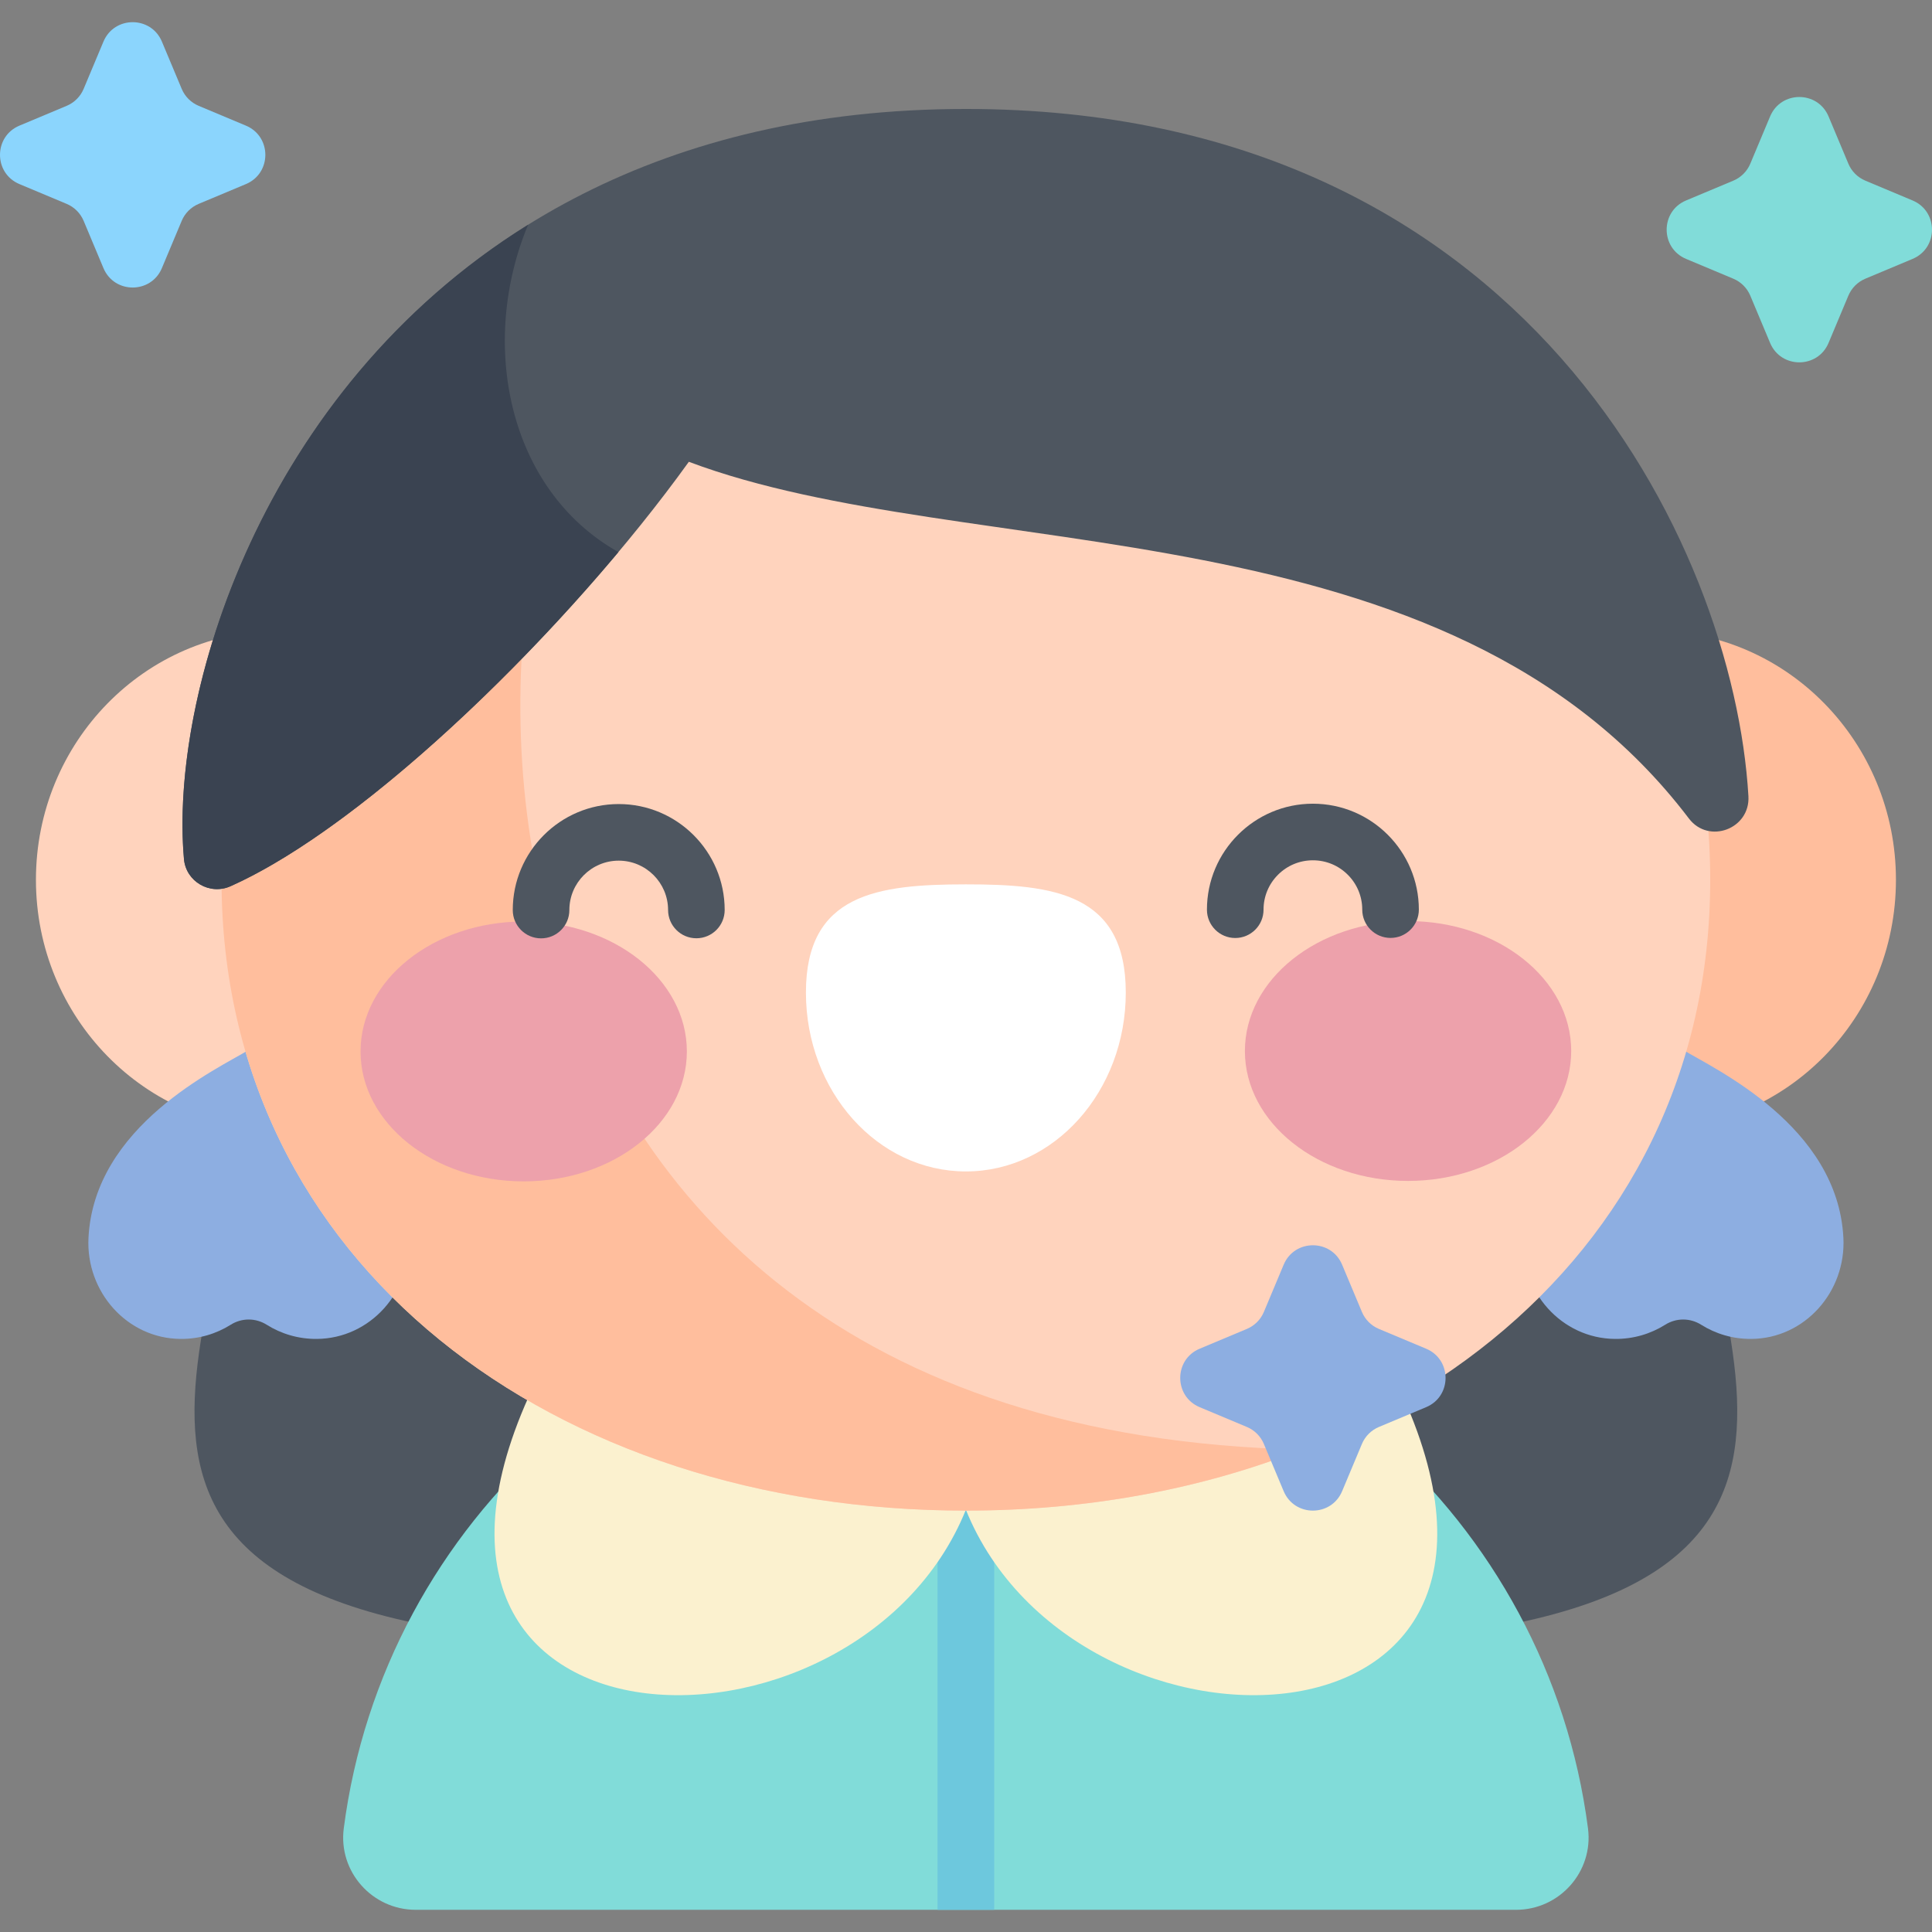 <svg id="Capa_1" enable-background="new 0 0 512 512" height="512" viewBox="0 0 512 512" width="512" xmlns="http://www.w3.org/2000/svg"><rect x="0" y="0" width="512" height="512" fill="#808080" stroke="none"/><g><path d="m446.028 278.248c0 72.82 68.877 151.007-95.029 157.477h-190.061c-163.907-6.47-95.029-84.657-95.029-157.477z" fill="#4e5660"/><path d="m401.761 506.12c11.55 0 20.558-10.129 19.073-21.583-10.581-81.623-80.361-144.671-164.866-144.671s-154.285 63.048-164.866 144.671c-1.485 11.454 7.523 21.583 19.073 21.583z" fill="#81dcd9"/><path d="m248.468 400.107h15v106.013h-15z" fill="#6dc8dd"/><path d="m255.968 400.107c-29.286 72.443-166.643 68.633-112.341-37.281z" fill="#fbf1cf"/><path d="m255.968 400.107c29.286 72.443 166.643 68.633 112.341-37.281z" fill="#fbf1cf"/><ellipse cx="437.849" cy="233.161" fill="#ffbe9d" rx="64.595" ry="66.031"/><ellipse cx="74.119" cy="233.161" fill="#ffd3bd" rx="64.595" ry="66.031"/><path d="m108.37 328.086c-1.472-29.764-34.215-44.826-42.461-49.838-8.247 5.012-40.989 20.074-42.462 49.838-.703 14.203 10.186 26.628 24.406 26.742 4.886.039 9.445-1.345 13.29-3.761 2.935-1.844 6.596-1.844 9.531 0 3.846 2.416 8.404 3.8 13.29 3.761 14.22-.114 25.108-12.539 24.406-26.742z" fill="#8daee1"/><path d="m403.599 328.086c1.473-29.764 34.215-44.826 42.461-49.838 8.247 5.012 40.989 20.074 42.461 49.838.703 14.203-10.186 26.628-24.406 26.742-4.886.039-9.445-1.345-13.29-3.761-2.935-1.844-6.596-1.844-9.531 0-3.845 2.416-8.404 3.8-13.29 3.761-14.22-.114-25.108-12.539-24.405-26.742z" fill="#8daee1"/><path d="m453.225 233.161c0 102.116-88.315 167.168-197.257 167.168s-197.257-65.052-197.257-167.168 88.315-184.898 197.257-184.898 197.257 82.781 197.257 184.898z" fill="#ffd3bd"/><path d="m345 384.158c-238.641-5.376-235.091-247.684-166.758-320.978-70.293 28.278-119.531 93.736-119.531 169.98 0 102.116 88.315 167.168 197.257 167.168 32.036.001 62.284-5.631 89.032-16.17z" fill="#ffbe9d"/><g><g><path d="m182.026 278.622c.01 19.016-19.341 34.441-43.22 34.453s-43.245-15.394-43.255-34.41 19.341-34.442 43.22-34.454 43.245 15.395 43.255 34.411z" fill="#eda1ab"/><path d="m329.911 278.548c.01 19.016 19.375 34.422 43.254 34.41s43.229-15.437 43.22-34.453c-.01-19.017-19.375-34.423-43.254-34.41-23.88.011-43.23 15.436-43.22 34.453z" fill="#eda1ab"/><path d="m298.343 262.997c-.013-26.193-18.989-28.645-42.397-28.633-23.407.012-42.381 2.482-42.368 28.675s18.999 47.416 42.406 47.404c23.407-.01 42.372-21.253 42.359-47.446z" fill="#fff"/></g><g fill="#4e5660"><path d="m143.388 248.674c-4.141 0-7.498-3.355-7.5-7.496-.008-15.483 12.583-28.087 28.066-28.095h.015c15.477 0 28.071 12.587 28.079 28.065.002 4.143-3.354 7.502-7.496 7.504-.001 0-.003 0-.004 0-4.141 0-7.498-3.355-7.5-7.496-.004-7.21-5.871-13.073-13.079-13.073-.003 0-.004 0-.007 0-7.212.004-13.078 5.874-13.074 13.087.002 4.143-3.354 7.502-7.496 7.504-.001 0-.003 0-.004 0z"/><path d="m327.351 248.581c-4.141 0-7.498-3.355-7.5-7.496-.008-15.483 12.582-28.087 28.065-28.095h.015c15.477 0 28.071 12.587 28.079 28.066.002 4.143-3.355 7.502-7.496 7.504-.001 0-.003 0-.004 0-4.141 0-7.498-3.355-7.5-7.496-.002-3.494-1.364-6.778-3.836-9.248-2.47-2.468-5.752-3.826-9.243-3.826-.002 0-.005 0-.007 0-3.494.002-6.778 1.364-9.247 3.836s-3.828 5.757-3.826 9.251c.002 4.143-3.354 7.502-7.496 7.504-.001 0-.003 0-.004 0z"/></g></g><path d="m463.85 78.36 5.244 12.514c2.879 6.871 12.615 6.871 15.495 0l5.244-12.514c.852-2.033 2.468-3.649 4.501-4.501l12.514-5.244c6.872-2.879 6.872-12.615 0-15.495l-12.514-5.244c-2.033-.852-3.649-2.468-4.501-4.501l-5.244-12.514c-2.879-6.871-12.615-6.871-15.495 0l-5.244 12.514c-.852 2.033-2.468 3.649-4.501 4.501l-12.514 5.244c-6.871 2.879-6.871 12.615 0 15.495l12.514 5.244c2.032.852 3.649 2.468 4.501 4.501z" fill="#81dcd9"/><path d="m334.939 382.661 5.244 12.514c2.88 6.872 12.615 6.872 15.495 0l5.244-12.514c.852-2.033 2.468-3.649 4.501-4.501l12.514-5.244c6.871-2.879 6.871-12.615 0-15.495l-12.514-5.244c-2.033-.852-3.649-2.468-4.501-4.501l-5.244-12.514c-2.879-6.871-12.615-6.871-15.495 0l-5.244 12.514c-.852 2.033-2.468 3.649-4.501 4.501l-12.514 5.244c-6.871 2.879-6.871 12.615 0 15.495l12.514 5.244c2.033.852 3.649 2.469 4.501 4.501z" fill="#8daee1"/><path d="m48.15 58.531-5.244 12.514c-2.879 6.871-12.615 6.871-15.495 0l-5.244-12.514c-.852-2.033-2.468-3.649-4.501-4.501l-12.512-5.243c-6.872-2.879-6.872-12.615 0-15.495l12.514-5.244c2.033-.852 3.649-2.468 4.501-4.501l5.244-12.514c2.879-6.872 12.615-6.872 15.495 0l5.244 12.514c.852 2.033 2.468 3.649 4.501 4.501l12.514 5.244c6.871 2.879 6.871 12.615 0 15.495l-12.516 5.243c-2.032.852-3.649 2.469-4.501 4.501z" fill="#8bd5fd"/><path d="m255.968 28.876c-161.612 0-212.69 137.411-207.215 198.785.533 5.98 6.853 9.647 12.336 7.201 36.45-16.262 90.007-68.712 121.459-112.481 74.176 27.901 200.928 10.094 265.025 94.528 5.251 6.917 16.285 2.755 15.777-5.915-3.897-66.496-59.136-182.118-207.382-182.118" fill="#4e5660"/><path d="m163.876 146.311c-29.524-16.648-36.94-55.609-23.916-86.757-70.92 44.124-95.059 124.93-91.207 168.107.534 5.98 6.853 9.647 12.336 7.201 29.966-13.369 71.484-51.196 102.787-88.551z" fill="#3a4351"/></g></svg>